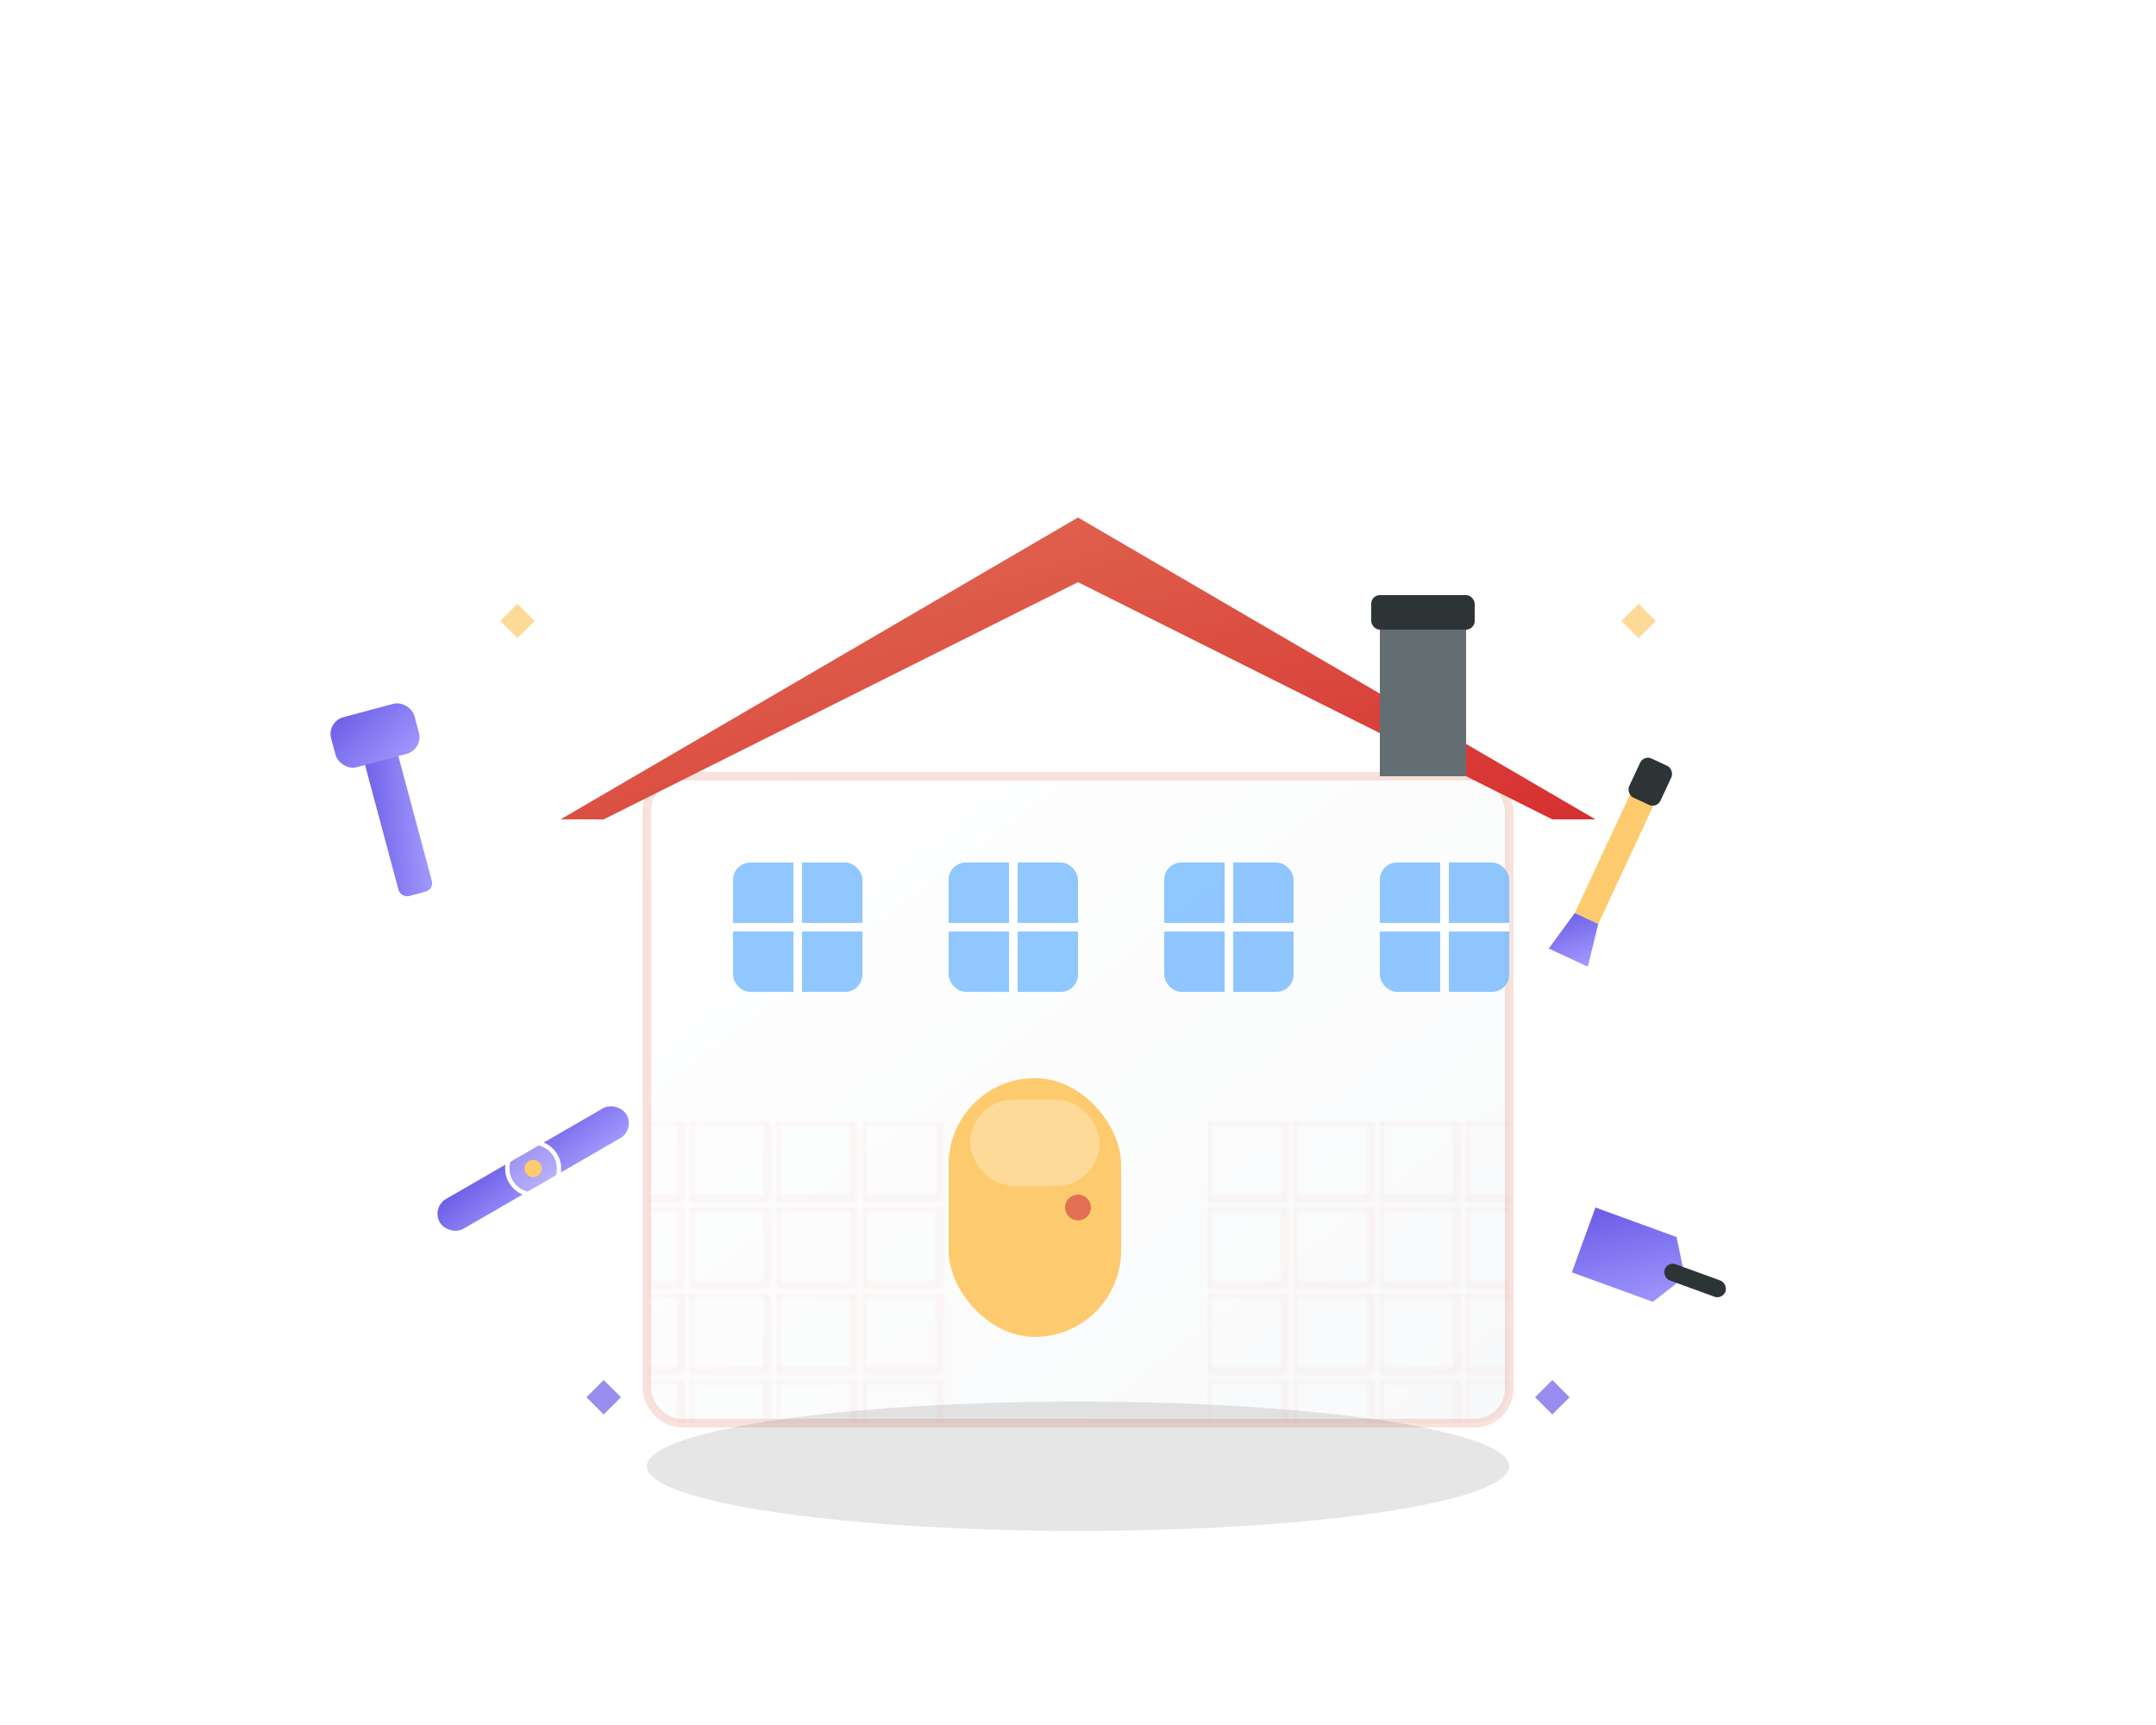 <svg width="500" height="400" viewBox="0 0 500 400" fill="none" xmlns="http://www.w3.org/2000/svg">
  <defs>
    <linearGradient id="houseGradient" x1="0%" y1="0%" x2="100%" y2="100%">
      <stop offset="0%" style="stop-color:#ffffff;stop-opacity:1" />
      <stop offset="100%" style="stop-color:#f8f9fa;stop-opacity:1" />
    </linearGradient>
    <linearGradient id="roofGradient" x1="0%" y1="0%" x2="100%" y2="100%">
      <stop offset="0%" style="stop-color:#e17055;stop-opacity:1" />
      <stop offset="100%" style="stop-color:#d63031;stop-opacity:1" />
    </linearGradient>
    <linearGradient id="toolGradient" x1="0%" y1="0%" x2="100%" y2="100%">
      <stop offset="0%" style="stop-color:#6c5ce7;stop-opacity:1" />
      <stop offset="100%" style="stop-color:#a29bfe;stop-opacity:1" />
    </linearGradient>
  </defs>
  
  <!-- Background circle -->
  <circle cx="250" cy="200" r="180" fill="rgba(255,255,255,0.1)" stroke="rgba(255,255,255,0.3)" stroke-width="2"/>
  
  <!-- Main house structure -->
  <rect x="150" y="180" width="200" height="150" rx="8" fill="url(#houseGradient)" stroke="rgba(225,112,85,0.2)" stroke-width="2"/>
  
  <!-- Roof -->
  <path d="M130 190 L250 120 L370 190 L360 190 L250 135 L140 190 Z" fill="url(#roofGradient)"/>
  
  <!-- Chimney -->
  <rect x="320" y="140" width="20" height="40" fill="#636e72"/>
  <rect x="318" y="138" width="24" height="8" rx="2" fill="#2d3436"/>
  
  <!-- Windows -->
  <rect x="170" y="200" width="30" height="30" rx="4" fill="#74b9ff" opacity="0.8"/>
  <rect x="220" y="200" width="30" height="30" rx="4" fill="#74b9ff" opacity="0.8"/>
  <rect x="270" y="200" width="30" height="30" rx="4" fill="#74b9ff" opacity="0.8"/>
  <rect x="320" y="200" width="30" height="30" rx="4" fill="#74b9ff" opacity="0.8"/>
  
  <!-- Window frames -->
  <line x1="185" y1="200" x2="185" y2="230" stroke="white" stroke-width="2"/>
  <line x1="170" y1="215" x2="200" y2="215" stroke="white" stroke-width="2"/>
  <line x1="235" y1="200" x2="235" y2="230" stroke="white" stroke-width="2"/>
  <line x1="220" y1="215" x2="250" y2="215" stroke="white" stroke-width="2"/>
  <line x1="285" y1="200" x2="285" y2="230" stroke="white" stroke-width="2"/>
  <line x1="270" y1="215" x2="300" y2="215" stroke="white" stroke-width="2"/>
  <line x1="335" y1="200" x2="335" y2="230" stroke="white" stroke-width="2"/>
  <line x1="320" y1="215" x2="350" y2="215" stroke="white" stroke-width="2"/>
  
  <!-- Door -->
  <rect x="220" y="250" width="40" height="60" rx="20" fill="#fdcb6e"/>
  <circle cx="250" cy="280" r="3" fill="#e17055"/>
  <rect x="225" y="255" width="30" height="20" rx="10" fill="#fff" opacity="0.3"/>
  
  <!-- Tools floating around -->
  <g transform="translate(80, 160) rotate(-15)">
    <!-- Hammer -->
    <rect x="0" y="10" width="8" height="40" rx="2" fill="url(#toolGradient)"/>
    <rect x="-6" y="6" width="20" height="12" rx="4" fill="url(#toolGradient)"/>
  </g>
  
  <g transform="translate(380, 180) rotate(25)">
    <!-- Paint brush -->
    <rect x="0" y="0" width="6" height="35" fill="#fdcb6e"/>
    <path d="M0 35 L6 35 L8 45 L-2 45 Z" fill="url(#toolGradient)"/>
    <rect x="-1" y="-5" width="8" height="10" rx="2" fill="#2d3436"/>
  </g>
  
  <g transform="translate(100, 280) rotate(-30)">
    <!-- Level -->
    <rect x="0" y="0" width="50" height="8" rx="4" fill="url(#toolGradient)"/>
    <circle cx="25" cy="4" r="6" fill="rgba(255,255,255,0.3)" stroke="white" stroke-width="1"/>
    <circle cx="25" cy="4" r="2" fill="#fdcb6e"/>
  </g>
  
  <g transform="translate(370, 280) rotate(20)">
    <!-- Trowel -->
    <path d="M0 0 L20 0 L25 8 L20 16 L0 16 Z" fill="url(#toolGradient)"/>
    <rect x="20" y="6" width="15" height="4" rx="2" fill="#2d3436"/>
  </g>
  
  <!-- Tiles pattern on house -->
  <g opacity="0.3">
    <pattern id="tilePattern" x="0" y="0" width="20" height="20" patternUnits="userSpaceOnUse">
      <rect x="0" y="0" width="18" height="18" fill="none" stroke="rgba(225,112,85,0.3)" stroke-width="1"/>
    </pattern>
    <rect x="150" y="260" width="70" height="70" fill="url(#tilePattern)"/>
    <rect x="280" y="260" width="70" height="70" fill="url(#tilePattern)"/>
  </g>
  
  <!-- Decorative elements -->
  <circle cx="100" cy="100" r="4" fill="rgba(255,255,255,0.6)"/>
  <circle cx="400" cy="120" r="3" fill="rgba(255,255,255,0.4)"/>
  <circle cx="80" cy="320" r="5" fill="rgba(255,255,255,0.5)"/>
  <circle cx="420" cy="300" r="4" fill="rgba(255,255,255,0.3)"/>
  
  <!-- Sparkle effects -->
  <g opacity="0.7">
    <path d="M120 140 L124 144 L120 148 L116 144 Z" fill="#fdcb6e"/>
    <path d="M380 140 L384 144 L380 148 L376 144 Z" fill="#fdcb6e"/>
    <path d="M140 320 L144 324 L140 328 L136 324 Z" fill="#6c5ce7"/>
    <path d="M360 320 L364 324 L360 328 L356 324 Z" fill="#6c5ce7"/>
  </g>
  
  <!-- Shadow -->
  <ellipse cx="250" cy="340" rx="100" ry="15" fill="rgba(0,0,0,0.1)"/>
</svg>
